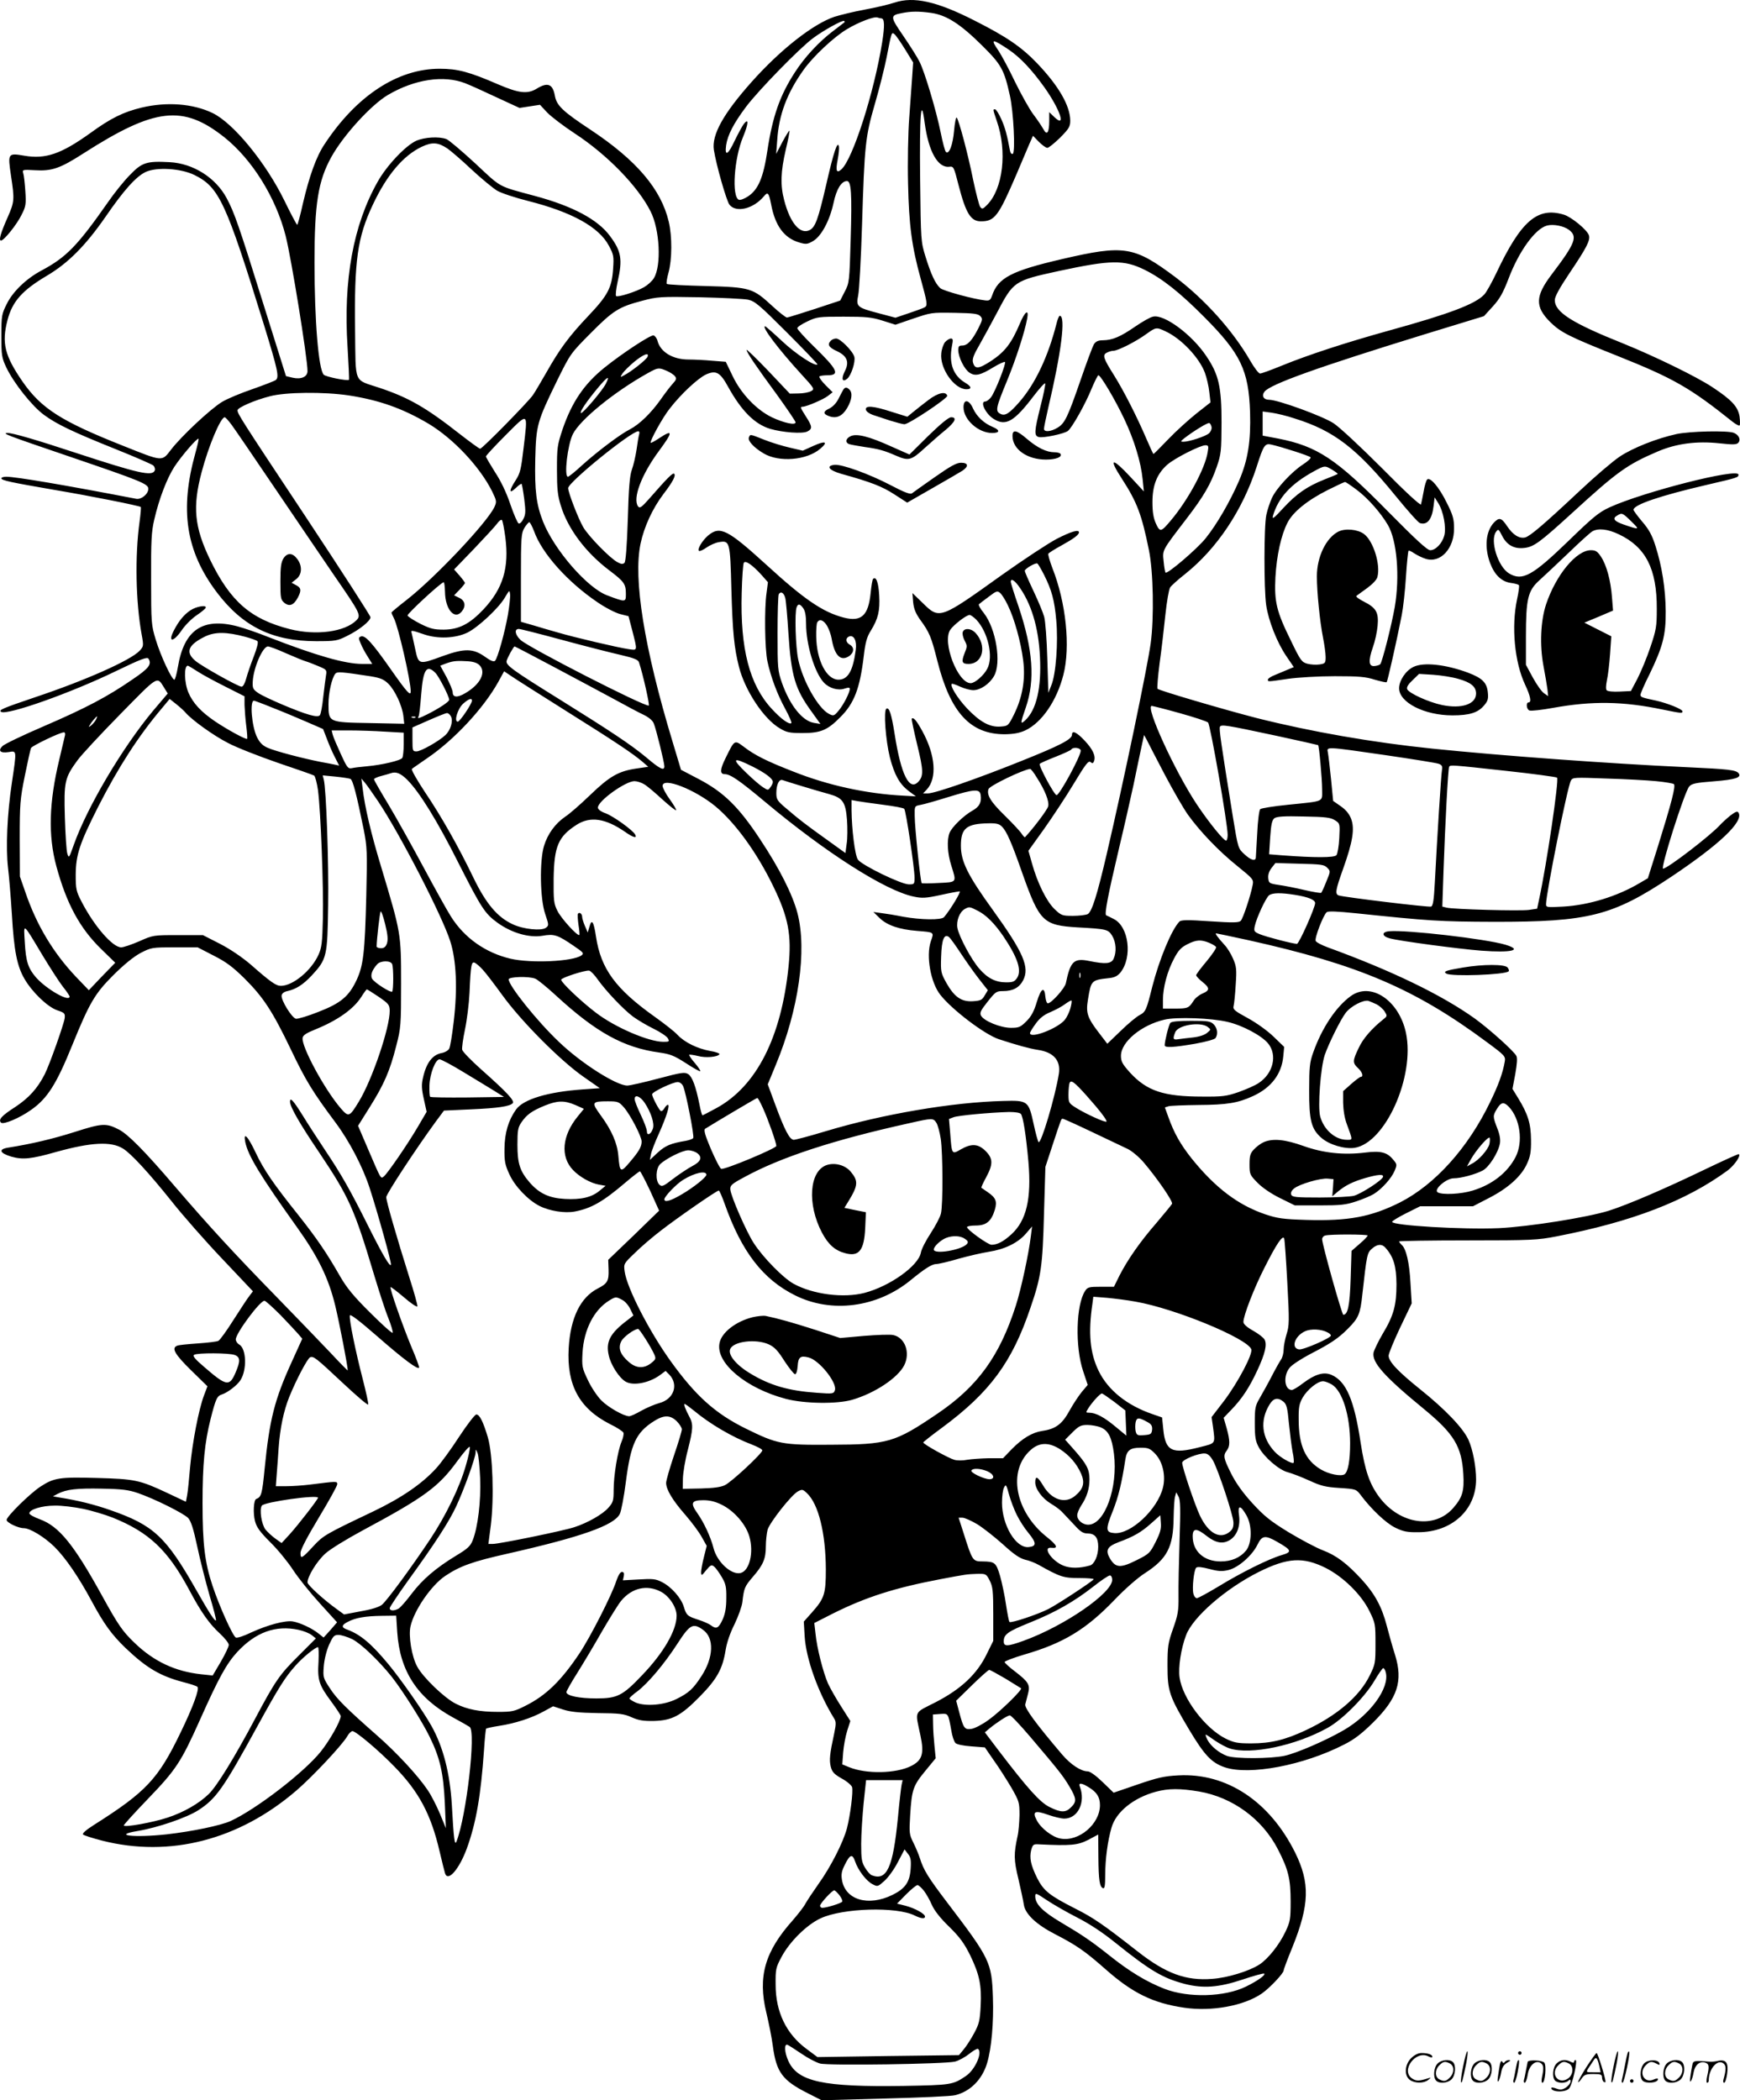 <svg version="1.0" xmlns="http://www.w3.org/2000/svg"
  viewBox="0 0 994.649 1200.454"
 preserveAspectRatio="xMidYMid meet">
<g transform="translate(-0.219,1200.5) scale(0.1,-0.1)"
fill="#000000" stroke="none">
<path d="M5115 11990 c-33 -11 -109 -29 -170 -40 -60 -11 -138 -30 -173 -41
-122 -41 -309 -188 -473 -372 -163 -183 -229 -303 -216 -389 13 -85 72 -291
89 -313 38 -48 137 -24 197 48 22 27 28 21 41 -45 23 -124 75 -194 161 -219
37 -11 46 -11 77 7 48 26 97 117 119 219 17 80 45 125 77 125 24 0 29 -70 21
-332 -7 -243 -8 -251 -34 -300 l-26 -51 -145 -48 c-80 -26 -151 -48 -159 -49
-7 0 -44 29 -82 64 -114 105 -126 109 -381 116 -119 3 -220 8 -224 12 -4 4 1
34 10 66 20 73 21 206 1 290 -44 186 -184 351 -448 526 -159 105 -193 138
-203 194 -12 67 -41 79 -104 40 -53 -32 -102 -26 -221 25 -166 72 -231 89
-334 89 -240 0 -476 -155 -658 -432 -47 -70 -87 -183 -123 -337 -15 -68 -30
-123 -33 -123 -3 0 -36 62 -73 138 -106 217 -292 444 -411 501 -112 54 -262
65 -405 31 -104 -25 -176 -60 -294 -146 -166 -119 -255 -150 -377 -129 -94 16
-95 14 -76 -114 21 -138 20 -149 -19 -238 -41 -92 -52 -133 -38 -133 17 0 91
92 118 148 24 47 26 60 21 135 -3 45 -8 91 -12 102 -6 20 -3 21 65 17 99 -6
145 10 279 96 409 262 569 280 806 92 159 -127 294 -344 350 -563 33 -130 125
-700 125 -773 0 -33 -36 -49 -85 -38 l-38 9 -127 405 c-142 455 -168 530 -212
612 -63 118 -192 199 -326 206 -131 7 -158 -1 -227 -73 -34 -34 -90 -104 -125
-155 -175 -250 -238 -315 -380 -391 -87 -46 -164 -120 -199 -191 -29 -58 -31
-67 -31 -182 0 -112 2 -125 28 -181 43 -90 147 -221 215 -271 73 -54 165 -98
417 -199 107 -43 201 -84 209 -91 7 -7 11 -20 8 -28 -14 -35 -90 -18 -447 99
-236 78 -365 115 -394 115 -37 -1 -4 -13 354 -135 408 -139 450 -156 450 -184
0 -30 -40 -63 -70 -57 -405 78 -687 126 -742 126 -16 0 -28 -4 -28 -9 0 -12
53 -23 302 -66 214 -36 487 -91 495 -98 2 -3 -1 -40 -7 -84 -27 -195 -22 -460
12 -645 12 -65 11 -68 -12 -93 -51 -54 -306 -168 -596 -265 -189 -64 -212 -74
-195 -84 34 -21 398 108 654 232 147 71 180 83 188 72 20 -32 3 -55 -92 -119
-142 -98 -265 -163 -506 -267 -119 -51 -225 -102 -236 -113 -28 -27 -14 -42
34 -35 48 8 47 14 19 -176 -27 -176 -35 -372 -22 -485 6 -49 16 -169 22 -265
12 -208 29 -296 72 -370 44 -76 132 -161 188 -180 41 -14 45 -17 42 -45 -5
-35 -85 -262 -114 -320 -42 -82 -90 -135 -168 -187 -78 -50 -99 -73 -82 -90
13 -13 106 26 172 73 93 65 145 147 236 372 98 241 129 293 233 397 62 62 118
107 157 128 61 31 64 32 194 32 l132 0 91 -47 c73 -37 110 -65 178 -132 107
-107 159 -186 265 -407 84 -176 124 -241 253 -414 80 -107 157 -255 196 -375
46 -141 126 -428 122 -439 -5 -16 -47 55 -132 225 -101 202 -151 290 -244 429
-42 63 -101 154 -131 203 -52 83 -70 102 -70 75 0 -29 54 -124 165 -288 173
-258 202 -323 315 -700 29 -96 65 -208 82 -249 16 -40 27 -78 25 -84 -2 -6
-59 45 -128 114 -96 95 -135 143 -173 209 -77 135 -133 216 -233 343 -148 185
-203 265 -250 365 -44 93 -71 121 -59 60 16 -79 85 -192 296 -488 121 -169
181 -292 219 -450 24 -100 71 -343 71 -368 0 -3 -46 44 -102 104 -57 60 -193
201 -303 314 -245 251 -385 403 -580 630 -175 205 -272 303 -324 329 -72 37
-95 36 -251 -14 -126 -40 -249 -69 -382 -90 -56 -9 -48 -31 18 -51 66 -19 115
-14 259 27 199 55 312 61 380 19 47 -29 148 -139 277 -300 63 -80 194 -229
291 -331 l175 -185 -19 -25 c-11 -13 -51 -75 -91 -137 -39 -62 -78 -116 -87
-121 -9 -5 -62 -11 -119 -15 -57 -4 -109 -9 -117 -13 -34 -13 -14 -49 79 -140
l94 -92 -20 -53 c-30 -80 -66 -267 -79 -408 -6 -69 -13 -142 -17 -162 l-7 -37
-108 51 c-158 74 -185 79 -402 85 -212 6 -244 1 -321 -49 -61 -40 -194 -171
-194 -191 0 -15 66 -47 98 -47 36 0 119 -51 176 -107 64 -64 137 -171 211
-308 71 -132 114 -192 196 -271 120 -114 198 -160 333 -195 38 -10 72 -21 77
-26 12 -12 -25 -114 -96 -260 -128 -266 -197 -340 -494 -528 -46 -29 -70 -50
-64 -56 5 -5 54 -21 109 -35 386 -98 781 3 1110 286 91 78 261 259 291 310 9
17 23 30 30 30 19 0 151 -111 239 -202 141 -144 210 -274 259 -485 14 -59 28
-116 31 -125 16 -53 81 22 125 142 53 146 80 302 98 562 4 65 10 120 12 122 3
3 36 10 74 16 92 14 187 45 254 82 l55 30 55 -18 c43 -14 90 -19 199 -21 126
-1 151 -4 195 -24 41 -18 68 -22 127 -21 104 3 154 29 263 140 98 100 130 158
147 265 7 43 26 99 51 148 21 44 42 101 45 127 9 80 13 89 60 144 59 68 74
103 74 175 0 32 5 74 10 94 12 41 134 197 173 219 24 13 28 13 52 -10 66 -62
107 -228 108 -435 0 -140 -8 -166 -78 -245 l-48 -54 5 -85 c8 -129 78 -323
168 -468 12 -19 12 -32 1 -85 -26 -120 -29 -153 -20 -191 8 -31 19 -43 63 -68
30 -16 56 -39 59 -49 7 -26 -10 -159 -29 -234 -21 -81 -94 -224 -164 -321 -31
-44 -64 -94 -73 -110 -8 -17 -41 -59 -72 -95 -161 -180 -202 -323 -152 -530
14 -58 31 -143 37 -190 20 -150 55 -197 200 -270 l79 -40 363 10 c200 5 380
13 400 19 87 21 155 90 183 184 25 85 38 230 33 376 -7 200 -16 219 -261 541
-110 145 -135 185 -157 255 -7 22 -24 62 -37 88 -23 46 -24 56 -18 155 9 148
17 170 86 254 l60 73 -7 70 c-4 39 -8 95 -8 125 l-1 55 42 3 c46 3 45 6 63
-93 5 -33 16 -65 24 -73 7 -8 46 -16 90 -19 l78 -6 51 -74 c29 -40 73 -110
100 -155 45 -79 47 -85 47 -158 -1 -41 -5 -95 -11 -120 -22 -101 -22 -136 5
-246 14 -60 28 -126 31 -147 8 -53 72 -113 177 -167 126 -65 173 -98 292 -203
153 -135 270 -192 448 -218 157 -23 341 11 443 81 45 31 125 116 125 132 0 6
22 65 50 133 98 243 101 367 16 540 -146 294 -392 457 -668 442 -81 -4 -119
-13 -233 -52 l-137 -47 -63 61 c-37 36 -72 61 -85 61 -38 0 -97 38 -147 97
-148 174 -215 265 -210 286 3 12 10 40 16 62 13 50 2 67 -76 127 -32 24 -58
48 -58 53 0 5 50 24 110 42 225 65 354 143 516 311 62 65 135 129 176 155 127
82 162 149 164 316 1 53 4 107 8 121 l7 25 13 -24 c11 -19 12 -71 6 -250 -4
-124 -7 -268 -6 -320 1 -82 -3 -106 -31 -185 -29 -82 -32 -103 -32 -211 0
-146 9 -174 124 -367 88 -147 128 -189 204 -215 141 -47 449 11 681 130 60 30
102 63 167 127 140 139 171 236 125 385 -14 44 -35 118 -47 165 -28 109 -68
184 -144 267 -85 92 -144 137 -223 167 -37 14 -125 61 -195 103 -106 65 -140
93 -207 166 -54 59 -94 115 -121 169 -44 88 -47 103 -25 132 19 25 19 56 -1
128 l-17 59 45 47 c60 62 102 126 148 225 44 95 56 146 41 175 -6 11 -35 34
-66 51 -37 21 -55 38 -55 50 0 36 62 196 121 311 68 135 104 188 112 166 3 -8
11 -122 18 -254 12 -219 11 -245 -4 -292 -9 -29 -17 -69 -17 -89 0 -20 -7 -46
-15 -57 -8 -12 -32 -54 -53 -95 -21 -41 -52 -96 -68 -124 -27 -46 -29 -58 -29
-145 0 -79 4 -102 22 -136 31 -58 116 -131 166 -144 23 -6 78 -27 122 -47 67
-31 94 -38 174 -43 93 -6 96 -7 121 -40 61 -82 146 -162 198 -187 45 -22 68
-27 131 -26 192 0 331 127 331 302 0 74 -19 172 -44 227 -31 67 -133 174 -277
289 -127 102 -179 158 -179 191 0 12 30 85 66 161 l66 138 -7 115 c-6 118 -25
199 -51 220 -7 7 -14 15 -14 19 0 3 177 6 393 6 364 0 400 2 507 23 433 84
739 202 977 376 40 30 80 88 64 94 -4 1 -90 -38 -192 -87 -228 -110 -437 -200
-549 -236 -125 -39 -459 -92 -630 -100 -206 -9 -610 15 -610 36 0 5 36 27 80
49 l80 40 151 0 151 0 91 47 c111 57 186 125 218 196 19 42 24 68 23 137 -1
93 -17 146 -74 239 l-32 52 16 85 c10 57 13 92 6 104 -16 29 -152 151 -237
213 -190 136 -476 274 -841 407 -35 13 -66 29 -69 37 -7 17 44 148 63 164 9 7
59 5 166 -6 421 -44 479 -48 788 -49 544 -1 680 34 1015 257 278 186 416 317
385 367 -6 10 -17 6 -47 -17 -21 -17 -47 -41 -58 -53 -54 -60 -301 -250 -326
-250 -17 0 122 437 149 469 14 17 37 22 140 30 126 10 162 22 142 47 -16 18
-57 23 -300 34 -450 21 -1063 66 -1450 106 -342 35 -695 97 -1005 175 -186 48
-557 157 -566 167 -3 4 2 70 12 147 11 77 25 202 33 277 8 75 20 145 27 155 6
10 45 45 87 78 181 145 327 363 408 613 39 123 47 134 83 126 62 -14 220 -65
225 -73 3 -5 -16 -23 -44 -41 -63 -41 -151 -135 -177 -191 -11 -24 -26 -68
-32 -97 -14 -65 -14 -422 -1 -515 13 -90 62 -214 115 -292 l43 -63 -36 -15
c-21 -9 -54 -23 -74 -31 -21 -8 -38 -20 -38 -25 0 -13 -7 -14 115 4 55 8 175
15 267 15 137 0 177 -3 229 -20 35 -10 65 -17 68 -14 5 5 57 235 86 383 8 40
19 138 24 218 5 79 12 147 15 150 2 3 17 -4 33 -15 15 -10 45 -25 65 -31 84
-27 164 59 162 176 0 52 -7 76 -42 145 -43 88 -95 149 -112 132 -5 -5 -15 -37
-20 -69 -6 -33 -13 -66 -15 -73 -3 -8 -94 76 -222 206 -122 122 -244 236 -278
258 -63 41 -318 134 -368 134 -32 0 -45 23 -26 47 36 43 304 139 914 327 l340
104 51 56 c40 44 58 77 89 157 60 159 154 288 221 305 36 9 94 -2 124 -24 52
-39 39 -75 -99 -257 -93 -123 -95 -183 -8 -270 61 -60 106 -83 387 -195 318
-127 414 -182 654 -374 20 -16 39 -26 42 -23 4 3 3 27 0 52 -9 56 -46 95 -155
167 -92 61 -329 176 -506 248 -298 119 -395 181 -395 250 0 20 27 69 86 157
95 141 118 185 109 213 -10 31 -100 105 -143 118 -151 46 -245 -35 -386 -333
-26 -55 -57 -110 -69 -123 -51 -55 -199 -111 -547 -207 -245 -68 -462 -139
-611 -200 -61 -25 -116 -45 -124 -45 -8 0 -33 33 -56 73 -100 173 -259 350
-428 478 -237 177 -291 186 -649 103 -288 -67 -365 -107 -399 -209 -9 -25 -15
-30 -39 -27 -66 7 -239 54 -257 70 -28 25 -53 79 -84 179 -27 87 -27 90 -31
439 -4 381 5 487 26 326 22 -163 75 -258 141 -250 24 3 26 -1 52 -103 42 -163
70 -209 128 -209 79 0 100 28 202 265 28 66 61 143 73 172 l23 52 33 -34 c19
-19 41 -35 49 -35 8 0 40 26 73 58 51 52 58 63 58 98 -1 85 -66 198 -189 327
-90 94 -175 152 -359 245 -214 109 -347 139 -457 102z m212 -59 c87 -13 166
-64 289 -186 110 -109 126 -137 159 -286 21 -93 32 -323 17 -333 -7 -4 -13 3
-16 16 -18 96 -28 132 -50 182 -14 31 -30 56 -35 56 -14 0 -14 3 9 -66 61
-174 36 -389 -56 -481 -24 -24 -28 -25 -39 -10 -6 9 -24 78 -40 154 -30 150
-82 343 -94 356 -4 4 -11 -29 -15 -75 -7 -82 -29 -139 -47 -121 -5 5 -18 53
-29 108 -25 125 -93 353 -122 408 -11 23 -52 88 -91 145 -77 112 -78 119 -10
132 54 11 99 11 170 1z m-287 -31 c19 0 20 -43 5 -137 -46 -287 -168 -668
-233 -726 -28 -25 -34 -9 -21 57 6 32 9 65 7 74 -8 35 -30 -30 -73 -219 -46
-198 -62 -242 -94 -259 -54 -28 -112 39 -146 170 -23 87 -20 164 9 290 14 57
23 106 21 108 -2 2 -20 -27 -40 -64 l-36 -69 6 78 c9 145 56 270 151 403 54
76 173 188 249 233 65 39 153 73 173 66 8 -3 17 -5 22 -5z m-211 -23 c-2 -2
-31 -24 -64 -49 -82 -62 -164 -151 -218 -235 -86 -132 -128 -251 -158 -448
-23 -155 -52 -223 -110 -262 -21 -14 -45 -23 -53 -20 -42 17 -28 236 24 360
32 77 33 111 3 72 -8 -11 -31 -53 -50 -92 -39 -84 -59 -95 -50 -28 9 59 43
125 115 221 72 95 305 334 382 391 62 46 171 106 178 98 3 -3 3 -6 1 -8z m347
-154 l46 -75 -5 -76 c-3 -43 -11 -149 -17 -237 -7 -88 -10 -259 -7 -380 5
-235 21 -359 73 -546 37 -134 39 -150 23 -160 -8 -5 -49 -20 -91 -34 l-77 -26
-98 26 c-122 32 -128 38 -115 102 6 28 16 209 22 404 14 458 19 502 73 689 25
85 55 205 67 265 29 149 29 148 45 135 8 -6 35 -45 61 -87z m593 -2 c66 -45
131 -114 204 -216 89 -126 126 -236 56 -169 l-29 28 0 -50 c0 -67 -13 -86 -33
-48 -9 16 -34 54 -57 84 -23 30 -70 115 -106 188 -35 74 -78 153 -94 177 -48
70 -38 71 59 6z m-3107 -192 c26 -10 106 -46 178 -80 l132 -61 58 9 59 9 41
-44 c23 -24 94 -78 158 -120 185 -121 361 -302 433 -445 53 -103 63 -311 19
-382 -10 -17 -36 -40 -57 -52 -48 -27 -151 -59 -159 -50 -4 4 0 41 9 82 29
128 21 174 -44 261 -69 94 -213 171 -429 229 -215 58 -189 44 -341 186 -77 71
-151 134 -165 139 -42 16 -126 11 -173 -10 -61 -28 -168 -141 -220 -234 -139
-246 -197 -560 -172 -945 6 -101 10 -186 8 -187 -8 -8 -132 17 -144 29 -30 30
-53 309 -53 642 0 337 21 466 96 602 69 125 229 300 325 356 152 89 318 114
441 66z m-102 -373 c19 -13 82 -67 138 -120 57 -53 123 -107 146 -121 24 -14
103 -40 178 -59 249 -63 405 -149 461 -256 27 -50 29 -61 24 -131 -7 -108 -30
-152 -141 -269 -111 -117 -164 -189 -241 -325 -31 -54 -65 -112 -77 -129 -27
-39 -289 -306 -301 -306 -5 0 -57 38 -115 83 -196 154 -295 210 -463 266 -147
49 -133 16 -137 328 -5 399 13 531 102 719 80 170 174 280 279 330 60 28 93
26 147 -10z m-1447 -151 c142 -70 180 -152 399 -860 78 -254 87 -295 67 -312
-8 -6 -68 -29 -133 -52 -65 -22 -144 -55 -174 -73 -65 -39 -232 -195 -292
-273 -53 -69 -44 -70 -272 21 -356 141 -470 214 -577 368 -102 148 -120 220
-86 351 28 108 85 171 227 255 121 72 219 171 333 335 105 153 175 231 230
257 62 29 200 21 278 -17z m5432 -542 c101 -50 203 -131 341 -270 208 -209
254 -304 262 -543 5 -168 -12 -274 -63 -393 -51 -118 -126 -248 -191 -329 -50
-62 -219 -206 -229 -196 -3 3 -8 31 -11 64 -7 67 -11 59 133 247 95 124 136
194 170 292 26 75 27 90 28 255 0 204 -16 274 -86 378 -82 124 -243 243 -306
227 -16 -3 -61 -29 -102 -57 -84 -58 -129 -77 -183 -78 -28 0 -41 -6 -52 -22
-8 -13 -42 -104 -76 -203 -75 -217 -91 -250 -133 -275 -38 -23 -77 -26 -77 -6
0 8 11 61 24 118 75 318 102 528 66 528 -4 0 -13 -21 -19 -47 -47 -185 -120
-340 -210 -444 -59 -68 -84 -84 -111 -69 -29 15 -25 34 39 189 50 121 101 278
115 355 11 58 -13 42 -43 -31 -47 -110 -84 -158 -160 -209 -75 -49 -96 -51
-107 -10 -5 19 5 45 39 103 24 43 68 123 97 178 96 183 98 185 355 241 298 64
372 65 490 7z m-2266 -171 c39 -9 64 -30 222 -188 98 -98 176 -180 174 -182
-13 -13 -122 58 -202 133 -50 47 -94 85 -97 85 -23 0 77 -132 205 -272 78 -85
79 -87 57 -99 -13 -7 -45 -13 -72 -13 l-49 -1 -123 130 c-68 71 -124 125 -124
120 0 -14 55 -95 177 -261 56 -78 103 -147 103 -153 0 -18 -66 -4 -136 29 -88
43 -176 135 -224 236 l-39 81 -77 6 c-42 4 -104 7 -136 7 -89 0 -160 42 -177
106 -4 16 -15 30 -23 32 -18 3 -178 -102 -280 -184 -117 -94 -187 -198 -240
-353 -30 -90 -32 -105 -32 -231 0 -109 4 -148 22 -205 40 -132 142 -268 277
-370 85 -64 95 -78 95 -135 0 -48 -1 -48 -107 -8 -113 42 -301 258 -366 420
-39 99 -49 177 -45 360 5 193 10 212 125 448 76 154 77 155 192 271 128 129
161 150 295 185 87 23 102 24 326 20 129 -3 255 -9 279 -14z m1326 -93 c15
-15 15 -21 -10 -70 -35 -69 -62 -99 -92 -99 -19 0 -23 -5 -23 -27 1 -41 35
-109 64 -128 33 -22 63 -15 139 32 32 19 61 32 64 29 8 -8 -57 -173 -80 -202
-10 -13 -25 -24 -33 -24 -32 0 3 -72 49 -100 69 -43 117 -15 230 134 34 44 62
75 64 69 2 -6 -10 -65 -27 -131 -36 -144 -37 -168 -10 -175 26 -7 148 19 167
35 24 19 101 156 135 241 18 42 35 77 39 77 13 0 96 -140 148 -250 57 -121 95
-245 105 -345 l7 -69 -76 82 c-107 115 -128 111 -50 -9 87 -134 114 -206 155
-409 25 -121 30 -386 10 -532 -19 -139 -155 -791 -251 -1203 -55 -236 -85
-332 -109 -345 -10 -5 -48 -10 -84 -10 -62 0 -67 2 -105 38 -46 44 -98 149
-129 260 l-21 74 89 124 c48 68 125 184 170 259 67 111 84 134 96 124 11 -9
15 -8 20 5 11 29 -6 67 -53 117 -46 49 -73 62 -73 34 0 -26 -70 -62 -290 -150
-251 -101 -493 -185 -533 -185 l-28 0 21 22 c60 65 50 197 -26 335 -33 60 -50
80 -60 70 -2 -2 12 -69 31 -148 36 -146 37 -179 8 -211 -52 -58 -100 36 -137
273 -18 114 -31 153 -47 143 -17 -10 -4 -182 20 -278 26 -100 55 -152 107
-192 l42 -31 -72 4 c-211 11 -432 59 -632 139 -149 58 -218 93 -278 139 -56
42 -54 43 -106 -63 -32 -64 -34 -92 -5 -92 32 0 83 -35 229 -157 346 -290 690
-510 852 -543 47 -10 69 -9 152 9 54 12 103 21 110 21 10 0 -51 -102 -89 -147
-14 -18 -133 -16 -234 2 -44 9 -100 18 -125 21 l-45 6 37 -36 c42 -40 111 -64
213 -72 100 -8 97 -6 78 -60 -28 -83 -1 -236 55 -306 68 -86 253 -226 334
-253 101 -33 176 -54 223 -61 90 -13 132 -61 120 -137 -21 -132 -102 -404
-116 -390 -4 4 -17 51 -28 103 -29 133 -33 136 -174 132 -289 -7 -689 -75
-1015 -173 -89 -27 -172 -49 -182 -49 -24 0 -52 54 -108 206 l-41 111 45 109
c132 317 180 657 125 869 -28 107 -103 256 -214 423 -121 184 -207 268 -347
342 l-105 55 -48 160 c-162 535 -226 932 -183 1133 20 95 68 200 130 282 55
72 73 107 62 117 -7 8 -38 -23 -143 -143 -43 -49 -54 -56 -63 -44 -33 45 19
183 121 320 79 107 79 123 -1 70 -24 -16 -46 -28 -48 -26 -7 8 68 145 109 196
64 83 162 174 208 195 57 25 80 12 126 -72 76 -137 151 -212 239 -239 71 -21
187 -30 214 -15 29 15 28 28 -8 84 -33 52 -35 57 -20 57 21 0 120 42 145 62
l27 21 -41 41 c-23 23 -38 45 -35 49 4 4 24 7 45 7 75 0 61 31 -78 166 -51 50
-93 96 -93 103 0 7 26 24 58 39 54 26 65 27 207 27 128 0 160 -3 223 -23 l73
-23 87 30 c122 41 113 40 254 38 102 -2 130 -5 143 -18z m1060 -88 c89 -41
192 -149 225 -237 10 -28 22 -78 25 -110 l7 -59 -80 -63 c-44 -35 -117 -101
-161 -147 -45 -47 -83 -85 -85 -85 -2 0 -20 39 -41 88 -54 126 -129 273 -184
361 -62 98 -68 117 -42 130 11 6 28 11 38 11 25 0 128 52 187 95 56 40 58 41
111 16z m-2961 -145 c-6 -16 -94 -86 -134 -106 -24 -13 -24 -13 -9 11 9 13 39
43 68 67 52 42 85 55 75 28z m108 -80 c19 -8 41 -22 48 -31 11 -13 9 -20 -12
-43 -14 -15 -46 -57 -71 -93 -55 -77 -119 -139 -174 -168 -54 -27 -183 -124
-272 -204 -40 -37 -77 -67 -82 -67 -24 0 -2 184 28 244 43 84 238 242 428 348
58 32 62 33 107 14z m-347 -75 c-20 -40 -135 -174 -142 -167 -8 7 33 67 97
144 55 66 72 75 45 23z m-1470 -66 c175 -27 308 -74 457 -162 143 -86 294
-247 364 -388 26 -54 26 -58 12 -89 -44 -91 -339 -403 -500 -529 -49 -38 -88
-71 -88 -73 0 -3 6 -18 14 -33 25 -48 96 -357 96 -418 0 -29 -21 -6 -113 125
-108 154 -148 198 -172 189 -14 -6 -14 -10 -1 -40 7 -18 25 -52 40 -75 l26
-42 -57 0 c-98 0 -265 48 -535 153 -64 26 -145 53 -179 62 -199 52 -305 -21
-340 -233 -7 -40 -16 -72 -20 -72 -15 0 -78 135 -106 227 -26 86 -27 95 -27
348 -1 220 2 272 18 340 27 118 73 237 115 302 40 61 131 167 138 160 2 -3 -6
-38 -17 -78 -92 -327 -56 -564 121 -799 148 -196 318 -280 569 -280 110 0 120
2 176 30 71 35 134 86 134 107 0 8 -166 265 -369 572 -375 565 -391 591 -391
611 0 15 98 58 185 80 89 24 309 26 450 5z m5408 -132 c225 -70 355 -170 578
-444 66 -81 128 -151 138 -154 42 -13 69 21 78 97 l6 50 21 -33 c29 -46 47
-141 34 -186 -12 -44 -49 -83 -80 -83 -17 0 -83 61 -243 223 -295 300 -403
371 -625 415 l-90 17 0 69 0 69 51 -7 c28 -4 88 -18 132 -33z m-4408 -170
c-14 -120 -19 -143 -45 -183 -39 -60 -39 -82 0 -45 16 16 32 27 34 24 2 -2 9
-41 15 -87 9 -71 8 -88 -5 -113 -8 -17 -20 -29 -27 -26 -6 2 -27 50 -47 108
-22 66 -54 134 -88 185 -28 45 -52 85 -52 90 0 5 51 60 113 122 132 132 127
136 102 -75z m-1669 134 c17 -23 127 -184 244 -357 117 -173 271 -399 341
-502 151 -219 157 -230 128 -259 -66 -66 -231 -88 -380 -50 -224 57 -340 158
-456 397 -90 187 -101 302 -48 501 40 151 109 314 132 313 5 -1 22 -20 39 -43z
m5602 -13 c2 -11 -5 -27 -15 -36 -19 -17 -113 -48 -146 -48 -18 0 -17 2 5 20
53 41 133 90 143 87 5 -2 11 -12 13 -23z m-3272 -41 c-3 -10 -10 -50 -15 -88
-6 -39 -18 -91 -27 -115 -12 -34 -18 -101 -23 -283 -5 -156 -12 -242 -19 -249
-9 -9 -19 -8 -39 3 -42 21 -166 148 -197 201 -28 48 -86 198 -86 223 0 33 360
325 401 325 6 0 8 -8 5 -17z m3250 -101 c-14 -93 -112 -275 -211 -392 -56 -67
-62 -68 -85 -18 -14 31 -20 65 -20 123 0 96 26 162 85 214 42 37 188 111 218
111 17 0 19 -5 13 -38z m713 -103 c18 -11 32 -22 30 -23 -2 -2 -35 -16 -74
-31 -101 -40 -161 -82 -237 -164 -54 -59 -65 -67 -59 -44 30 102 101 181 232
253 64 35 65 35 108 9z m139 -114 c63 -47 137 -131 178 -201 52 -89 69 -294
39 -470 -18 -103 -72 -315 -83 -326 -4 -4 -19 -9 -32 -10 -34 -4 -37 29 -10
107 12 33 24 88 27 122 7 77 -7 103 -78 139 -28 14 -48 29 -43 33 5 4 33 24
62 45 30 22 55 48 58 63 19 72 -24 207 -77 246 -37 27 -108 33 -147 13 -70
-36 -122 -145 -122 -255 0 -91 17 -258 35 -350 8 -40 15 -90 15 -111 0 -35 -2
-38 -35 -43 -19 -3 -50 -1 -69 4 -33 9 -40 19 -95 133 -82 166 -95 222 -88
361 7 125 33 243 69 312 31 62 116 130 232 188 50 25 93 45 97 45 4 0 34 -20
67 -45z m-4867 -272 c22 -174 -13 -291 -124 -410 -80 -85 -141 -116 -228 -117
-56 0 -77 5 -135 34 -37 19 -70 40 -72 47 -3 9 184 183 206 190 4 2 7 -23 8
-55 1 -100 55 -163 96 -112 25 31 19 62 -15 78 l-29 14 31 32 c17 18 31 35 31
39 0 3 -14 22 -31 42 l-31 35 112 116 c61 64 121 129 133 145 11 16 24 26 28
22 5 -5 13 -49 20 -100z m164 36 c45 -127 191 -290 362 -406 45 -31 103 -61
130 -68 l48 -12 22 -84 c30 -118 31 -112 -24 -104 -56 8 -309 67 -403 95 -36
10 -98 28 -137 40 l-73 21 0 252 c0 234 2 254 20 285 11 17 23 32 28 32 4 0
16 -23 27 -51z m-149 -476 c-18 -103 -59 -250 -74 -265 -7 -7 -24 -1 -56 22
-68 49 -117 50 -240 6 -142 -52 -141 -52 -161 42 -9 42 -18 83 -20 90 -6 16 2
15 71 -9 79 -27 179 -23 248 10 61 30 179 140 214 200 26 44 27 45 30 19 2
-15 -4 -67 -12 -115z m314 -147 c129 -35 279 -73 332 -85 77 -18 98 -27 103
-42 24 -73 62 -245 56 -247 -23 -8 -688 332 -733 375 -32 30 -37 63 -10 63 9
0 123 -29 252 -64z m-1815 19 c33 -9 64 -20 69 -25 6 -6 -3 -40 -21 -87 -17
-43 -36 -99 -43 -125 -8 -29 -18 -48 -27 -48 -19 0 -226 116 -263 147 -60 50
-43 92 55 140 57 27 121 27 230 -2z m232 -94 c48 -21 99 -42 113 -46 14 -4 47
-17 73 -28 46 -19 48 -22 43 -51 -3 -17 -10 -73 -16 -125 -5 -52 -14 -99 -20
-105 -7 -7 -26 -6 -58 3 -64 17 -254 98 -294 125 -29 20 -33 27 -31 65 4 79
57 201 87 201 8 0 55 -17 103 -39z m1529 -77 c121 -64 275 -147 344 -184 69
-38 146 -79 172 -91 29 -14 51 -33 57 -48 14 -33 61 -225 61 -246 0 -28 -25
-16 -105 52 -87 72 -198 146 -495 331 -264 164 -306 194 -302 218 3 17 40 84
46 84 2 0 102 -52 222 -116z m-425 11 c43 -40 9 -111 -79 -162 -45 -27 -72
-25 -72 5 0 11 -16 49 -35 86 l-36 66 23 9 c45 17 64 20 120 17 40 -1 64 -8
79 -21z m-1608 -39 c29 -19 102 -58 160 -87 l107 -54 0 -50 c1 -27 5 -81 10
-120 5 -38 7 -71 5 -73 -6 -6 -109 50 -181 98 -83 56 -129 106 -155 167 -24
57 -26 153 -3 153 2 0 28 -15 57 -34z m1358 -7 c20 -20 79 -135 79 -154 0 -11
-59 -50 -127 -84 -47 -23 -57 -26 -48 -11 4 6 10 62 15 126 11 143 31 173 81
123z m-368 -20 c54 -9 73 -17 99 -42 39 -39 79 -126 86 -184 l5 -45 -196 4
c-237 4 -237 4 -237 108 0 66 19 149 39 174 11 13 34 11 204 -15z m1117 -199
c281 -176 381 -243 437 -291 l31 -27 -69 -10 c-101 -15 -152 -44 -264 -152
-55 -53 -119 -109 -143 -124 -55 -38 -99 -97 -120 -166 -26 -85 -23 -304 7
-390 21 -62 21 -65 4 -78 -25 -19 -129 -9 -190 20 -87 40 -152 117 -223 263
-87 181 -185 354 -281 496 -44 67 -77 124 -72 129 4 4 44 31 87 61 155 105
324 287 407 437 l33 60 40 -27 c23 -16 165 -106 316 -201z m-2300 135 l21 -34
-84 -99 c-175 -210 -376 -549 -453 -766 -27 -76 -28 -78 -37 -50 -5 16 -11
109 -14 207 -6 204 -1 226 72 326 24 33 135 152 246 265 218 222 208 217 249
151z m121 -141 c33 -41 162 -134 245 -176 49 -26 177 -76 284 -113 107 -36
201 -69 208 -73 6 -5 16 -42 22 -84 16 -126 32 -554 28 -729 -3 -141 -7 -171
-25 -211 -41 -91 -147 -178 -215 -178 -28 0 -58 21 -173 122 -48 41 -115 87
-175 118 l-98 50 -142 0 c-140 0 -143 0 -221 -35 -44 -19 -91 -35 -104 -35
-49 0 -154 121 -226 260 -31 60 -34 72 -34 155 1 115 22 178 129 390 115 225
230 404 364 562 l44 53 38 -30 c20 -16 43 -37 51 -46z m1639 66 c0 -18 -69
-120 -81 -120 -23 0 -1 74 31 103 32 28 50 34 50 17z m-1138 -41 c57 -22 144
-59 195 -81 l92 -40 21 -54 c11 -30 31 -77 45 -104 l26 -51 -23 5 c-13 3 -50
10 -83 16 -102 20 -258 61 -301 80 -31 13 -46 29 -63 62 -30 63 -42 208 -17
208 3 0 52 -18 108 -41z m5183 -30 c83 -23 156 -47 163 -54 13 -12 112 -580
112 -642 0 -18 -4 -33 -9 -33 -14 0 -97 102 -166 205 -126 189 -298 565 -259
565 5 0 77 -18 159 -41z m-4165 -19 c14 -27 -2 -79 -33 -108 -37 -34 -139 -92
-164 -92 -22 0 -23 4 -23 68 l0 69 93 41 c50 22 97 41 104 41 7 1 17 -8 23
-19z m-2029 -18 c-5 -10 -18 -25 -27 -33 -16 -12 -17 -12 -9 1 10 18 37 50 42
50 2 0 -1 -8 -6 -18z m1826 12 c-3 -3 -12 -4 -19 -1 -8 3 -5 6 6 6 11 1 17 -2
13 -5z m4923 -105 c129 -28 236 -52 237 -53 6 -5 23 -195 23 -253 0 -74 18
-66 -195 -88 -82 -8 -154 -20 -159 -25 -6 -6 -14 -68 -17 -138 -4 -70 -8 -133
-8 -139 -2 -23 -30 -14 -66 20 -35 32 -36 34 -65 212 -70 433 -80 506 -74 516
8 14 34 10 324 -52z m-5097 24 l107 -6 0 -66 c0 -36 -4 -71 -8 -78 -9 -15
-114 -40 -202 -48 -36 -3 -75 -8 -88 -11 -20 -4 -27 5 -62 82 -22 48 -43 97
-46 110 l-6 24 99 0 c55 0 148 -3 206 -7z m-1829 -20 c-2 -10 -17 -73 -33
-140 -59 -245 -64 -434 -17 -608 58 -215 135 -357 258 -476 l79 -77 -76 -78
-75 -79 -72 75 c-131 138 -226 296 -290 483 l-32 92 -1 215 c0 197 2 227 29
360 16 80 32 152 36 160 8 13 163 88 187 89 6 1 9 -7 7 -16z m6286 -225 c48
-91 108 -195 133 -230 69 -96 177 -209 282 -293 90 -73 94 -77 88 -108 -11
-59 -55 -192 -68 -205 -10 -11 -42 -12 -176 -3 -129 9 -166 8 -175 -2 -45 -46
-115 -216 -155 -372 -33 -133 -38 -144 -72 -162 -18 -9 -66 -49 -108 -90 l-77
-74 -46 60 c-68 88 -77 116 -65 190 18 112 19 114 119 125 33 3 50 12 67 32
70 88 48 263 -38 306 -19 10 -38 19 -43 21 -12 4 10 117 75 392 28 116 63 273
80 350 16 77 36 174 45 215 l16 74 16 -29 c8 -17 54 -105 102 -197z m-480 136
c0 -31 -121 -254 -138 -254 -13 0 -105 171 -96 179 5 5 46 23 92 41 45 18 85
36 88 41 10 16 54 10 54 -7z m1740 -25 c157 -23 295 -45 307 -50 18 -7 22 -14
18 -36 -5 -27 -27 -378 -41 -646 -5 -95 -10 -130 -21 -134 -13 -5 -503 54
-529 64 -21 8 -17 32 26 152 55 154 67 229 46 285 -11 29 -30 52 -60 73 l-43
30 -12 124 c-7 68 -15 136 -18 152 -7 35 -19 36 327 -14z m-3617 -65 c75 -38
117 -69 117 -89 0 -6 -6 -20 -14 -30 -13 -18 -14 -18 -42 0 -16 10 -57 45 -91
78 -92 88 -85 98 30 41z m4307 -25 c157 -17 289 -35 293 -39 12 -11 -59 -495
-103 -697 l-11 -52 -47 -7 c-50 -7 -431 3 -471 13 l-24 6 7 206 c9 265 26 583
32 593 7 12 12 11 324 -23z m-2682 -37 c48 -74 73 -138 66 -166 -5 -19 -76
-115 -132 -176 -2 -3 -11 6 -20 20 -9 14 -53 61 -98 105 -79 77 -103 117 -91
150 8 20 198 111 238 115 4 0 21 -21 37 -48z m-3598 -14 c70 -70 173 -237 291
-472 134 -264 153 -293 226 -346 81 -58 179 -86 255 -74 68 12 87 6 179 -57
56 -38 61 -43 45 -55 -49 -35 -287 -46 -405 -19 -144 34 -264 119 -341 241
-23 36 -93 163 -157 282 -64 119 -153 279 -199 356 -46 76 -84 142 -84 147 0
4 19 13 43 19 23 6 47 13 52 15 31 11 56 1 95 -37z m-325 5 c14 -5 35 -87 76
-288 20 -103 21 -126 15 -380 -8 -326 -17 -399 -55 -481 -44 -94 -90 -133
-219 -183 -60 -24 -118 -41 -128 -39 -23 4 -86 106 -82 133 2 12 14 21 33 25
49 11 88 35 139 89 87 94 90 109 94 401 4 242 -11 667 -25 719 l-6 24 72 -7
c40 -4 79 -10 86 -13z m7464 -13 c52 -5 98 -13 102 -17 11 -11 -14 -107 -90
-351 l-59 -187 -46 -27 c-129 -77 -294 -127 -438 -135 -93 -5 -98 -5 -98 14 0
60 122 670 142 706 10 19 19 19 202 12 105 -3 233 -10 285 -15z m-7305 -116
c123 -183 366 -654 412 -799 35 -109 42 -271 20 -458 -9 -76 -20 -146 -26
-156 -5 -10 -25 -22 -43 -25 -53 -10 -88 -56 -107 -142 -9 -38 -8 -63 5 -121
l16 -73 -51 -87 c-58 -99 -171 -263 -193 -282 -19 -15 -15 -21 -91 156 l-57
133 67 107 c82 131 115 207 151 349 27 104 28 120 28 359 0 285 0 285 -114
665 -59 194 -94 345 -106 450 l-7 55 21 -25 c12 -14 45 -62 75 -106z m2424 87
c53 -16 123 -37 154 -45 78 -22 94 -45 102 -148 3 -46 3 -107 -2 -136 l-7 -53
-100 72 c-123 88 -164 119 -237 182 -53 44 -58 53 -58 89 0 48 16 82 36 74 8
-3 58 -19 112 -35z m-903 11 c17 -10 63 -49 103 -86 41 -37 76 -65 79 -62 3 2
-13 30 -36 62 -23 31 -41 66 -41 77 0 52 184 -20 302 -117 114 -95 237 -264
331 -458 86 -177 105 -278 87 -456 -41 -405 -183 -685 -411 -810 -42 -23 -79
-42 -81 -42 -3 0 -11 27 -17 60 -21 105 -41 159 -64 175 -21 13 -36 11 -172
-25 -83 -22 -162 -40 -177 -40 -62 0 -263 127 -390 249 -124 117 -288 322
-288 358 0 15 114 19 152 4 13 -5 66 -48 118 -96 229 -211 387 -298 590 -326
64 -9 86 -18 153 -61 43 -28 80 -49 82 -46 3 2 -11 24 -31 47 -20 23 -34 44
-32 47 3 2 25 -1 50 -7 44 -12 112 -6 123 10 2 5 -22 14 -54 19 -72 13 -146
49 -186 92 -16 18 -74 63 -127 101 -227 161 -311 276 -339 461 -13 86 -24 103
-37 57 l-10 -34 -16 37 c-9 21 -16 44 -16 52 0 18 -16 30 -24 18 -3 -5 -1 -33
3 -63 5 -30 7 -56 5 -58 -9 -10 -106 96 -126 139 -20 40 -22 59 -21 183 3 185
26 240 132 308 77 49 163 37 275 -40 48 -34 72 -40 59 -16 -15 26 -122 103
-168 121 -29 10 -45 23 -45 33 0 38 158 151 209 151 14 0 40 -8 56 -18z m1923
-61 c6 -42 -7 -67 -46 -89 -51 -28 -120 -96 -132 -128 -16 -41 -12 -117 10
-186 31 -99 34 -95 -72 -100 -51 -3 -95 -3 -97 -1 -7 6 -40 320 -40 384 -1 56
-1 57 32 63 19 3 92 24 163 46 146 45 177 47 182 11z m-558 -56 c63 -8 117
-18 121 -23 10 -9 59 -339 59 -392 0 -39 -1 -40 -32 -40 -45 0 -272 111 -292
142 -17 26 -35 173 -36 282 l0 58 33 -6 c17 -3 84 -13 147 -21z m2584 -89 c28
-18 28 -19 24 -101 -2 -46 -10 -90 -16 -98 -13 -15 -123 -15 -311 -1 l-74 6 6
96 c5 76 11 100 24 110 14 10 55 13 168 10 126 -2 155 -6 179 -22z m-1904 -36
c26 -26 55 -91 114 -260 101 -285 120 -304 321 -316 163 -9 172 -11 195 -48
22 -37 26 -92 8 -131 -13 -29 -46 -32 -139 -13 -88 18 -108 -1 -134 -127 -6
-29 -83 -115 -103 -115 -6 0 -12 17 -14 37 -5 62 -25 50 -49 -29 -16 -54 -32
-83 -59 -110 -34 -34 -43 -38 -89 -38 -59 0 -155 39 -171 70 -8 15 -2 29 32
72 51 65 55 68 94 68 57 0 93 20 115 62 38 74 2 158 -173 401 -144 199 -183
278 -183 368 0 100 32 126 158 128 45 1 61 -3 77 -19z m1859 -235 c20 -20 19
-20 -5 -79 -13 -33 -26 -61 -29 -64 -2 -3 -46 4 -97 16 -51 12 -118 25 -148
29 -52 8 -55 10 -58 39 -2 19 5 40 19 58 l22 28 138 -4 c123 -3 141 -5 158
-23z m-184 -155 c75 -12 115 -28 115 -47 0 -26 -92 -233 -104 -233 -22 0 -176
40 -212 55 -33 14 -35 17 -29 47 11 49 63 161 82 176 20 14 67 15 148 2z
m-1815 -90 c50 -25 98 -74 148 -147 82 -122 106 -195 78 -238 -14 -21 -24 -25
-62 -25 -60 0 -106 23 -153 77 -46 52 -116 183 -126 234 -7 40 12 91 42 108
25 14 28 14 73 -9z m-3376 -188 c-7 -19 -16 -27 -34 -27 -14 0 -25 5 -25 10 1
45 18 191 23 200 3 5 15 -27 26 -73 15 -60 17 -89 10 -110z m-1969 -67 c43
-71 95 -152 116 -179 22 -27 39 -53 39 -57 0 -34 -131 41 -191 108 -46 53 -59
92 -65 201 -7 114 -14 119 101 -73z m6898 85 c625 -139 950 -278 1359 -582
103 -76 107 -81 102 -111 -11 -64 -36 -134 -84 -232 -127 -263 -315 -471 -515
-573 -166 -83 -294 -107 -535 -100 -134 4 -166 9 -235 32 -156 53 -286 152
-420 318 -66 83 -102 148 -134 238 l-20 55 22 7 c12 3 88 6 169 7 165 1 226
11 313 51 105 48 164 127 173 228 l5 53 -60 58 c-34 33 -96 78 -147 106 -77
42 -87 50 -82 70 3 12 9 67 12 122 6 88 4 104 -15 148 -12 28 -34 64 -50 80
-37 41 -55 65 -47 65 3 0 88 -18 189 -40z m-1648 -75 c29 -44 75 -109 103
-145 l51 -65 -18 -30 c-15 -26 -23 -30 -67 -33 -66 -4 -106 24 -151 103 -32
58 -34 64 -31 151 3 100 18 135 46 112 8 -7 38 -49 67 -93z m1419 61 c19 -8
36 -18 40 -24 3 -5 -21 -41 -54 -81 -33 -39 -60 -75 -60 -80 0 -6 16 -23 35
-38 44 -35 44 -49 1 -67 -19 -8 -43 -27 -52 -43 -26 -40 -32 -43 -106 -43
l-68 0 0 50 c0 70 25 164 63 235 25 48 41 65 77 83 51 26 78 27 124 8z m-4670
-122 c8 -20 8 -149 0 -157 -9 -8 -103 52 -115 74 -10 20 -1 48 29 82 19 22 78
23 86 1z m517 -31 c15 -15 66 -82 114 -148 108 -149 332 -374 463 -465 l93
-65 -98 -7 c-199 -14 -339 -56 -381 -115 -44 -62 -65 -134 -66 -223 -1 -73 3
-93 28 -147 31 -69 107 -148 172 -181 57 -29 145 -43 202 -32 94 18 161 56
291 167 41 35 78 63 81 63 4 0 30 -51 59 -112 l51 -113 -145 -141 -146 -140 2
-57 c2 -64 -7 -79 -62 -107 -99 -51 -156 -168 -166 -341 -12 -211 61 -345 236
-434 40 -19 74 -42 77 -49 3 -8 -2 -31 -11 -52 -22 -53 -45 -193 -45 -275 0
-61 -3 -72 -30 -102 -32 -37 -117 -86 -194 -111 -58 -20 -429 -96 -467 -96
l-25 0 14 108 c19 155 11 404 -17 501 -27 90 -47 131 -66 131 -8 0 -52 -57
-98 -127 -46 -71 -105 -152 -131 -180 -81 -89 -198 -170 -366 -250 -265 -126
-280 -135 -334 -193 -68 -74 -76 -78 -76 -42 0 19 36 88 105 203 58 96 105
181 105 190 0 18 1 18 -158 -2 -40 -5 -100 -9 -133 -9 l-60 0 5 68 c3 37 8
105 11 152 8 112 29 212 61 291 42 103 104 219 119 226 20 7 31 -1 191 -151
76 -71 139 -125 141 -119 2 6 -12 70 -31 144 -41 158 -79 343 -74 365 2 10 54
-30 153 -116 155 -136 238 -197 243 -182 1 5 -18 58 -44 118 -49 118 -126 336
-119 342 2 2 36 -24 76 -58 40 -35 75 -58 77 -52 2 6 -19 82 -47 169 -71 225
-131 433 -131 455 0 18 168 274 281 429 l49 66 153 7 c158 7 222 17 240 35 13
13 -31 61 -181 194 -56 50 -105 100 -108 112 -2 11 5 63 16 115 11 52 23 147
26 210 7 163 11 182 32 171 9 -5 29 -22 43 -38z m659 -58 c49 -68 146 -170
201 -211 26 -19 78 -50 117 -69 39 -19 76 -44 82 -55 10 -18 8 -20 -25 -20
-85 0 -278 83 -387 167 -83 63 -198 172 -198 188 0 11 135 55 160 52 8 -1 31
-24 50 -52z m2757 13 c-3 -7 -5 -2 -5 12 0 14 2 19 5 13 2 -7 2 -19 0 -25z
m-4011 -110 c58 -40 63 -46 64 -80 1 -96 -100 -394 -176 -519 -54 -89 -59 -91
-104 -39 -93 108 -225 353 -218 402 2 16 21 28 73 49 126 51 218 116 262 185
15 24 30 44 32 44 2 0 33 -19 67 -42z m3955 -66 c-6 -22 -20 -51 -31 -65 -39
-50 -200 -112 -200 -77 0 5 15 30 33 54 22 31 47 51 84 66 28 12 66 32 84 46
18 13 34 22 36 20 3 -2 0 -22 -6 -44z m898 -78 c84 -19 195 -78 232 -123 54
-66 30 -171 -53 -226 -20 -14 -73 -37 -115 -52 -70 -24 -92 -27 -208 -26 -221
0 -317 32 -414 138 -43 48 -51 63 -51 95 0 80 118 177 250 207 68 16 268 9
359 -13z m-4366 -288 c67 -40 146 -89 176 -107 l54 -34 -208 -3 c-114 -1 -211
0 -214 4 -3 3 -5 32 -4 64 2 67 34 150 58 150 9 0 71 -33 138 -74z m3559 -132
c76 -85 121 -144 115 -150 -6 -7 -120 45 -174 79 -41 26 -43 29 -43 76 0 27 3
56 6 65 8 21 27 7 96 -70z m-2305 53 c16 -35 65 -285 58 -297 -3 -5 -22 -12
-43 -16 -85 -14 -116 -27 -160 -67 l-45 -42 6 31 c3 18 24 72 46 120 44 99 64
164 51 164 -5 0 -14 -9 -20 -20 -6 -11 -15 -18 -21 -15 -11 8 -49 80 -49 95 0
14 118 70 146 70 12 0 25 -10 31 -23z m-220 -95 c37 -56 58 -120 47 -149 -11
-33 -34 -42 -34 -14 0 12 -16 54 -35 94 -19 39 -35 80 -35 90 0 28 31 17 57
-21z m677 -32 c30 -66 76 -197 76 -215 0 -14 -297 -138 -315 -131 -7 2 -33 53
-59 113 -34 80 -42 110 -33 116 66 41 293 176 298 176 4 1 18 -26 33 -59z
m-1073 19 l49 -22 -35 -43 c-90 -110 -101 -230 -27 -307 37 -39 99 -74 147
-83 l39 -7 -33 -27 c-46 -39 -107 -53 -200 -48 -90 5 -146 31 -201 94 -55 64
-70 107 -70 215 0 83 3 100 23 129 29 43 59 65 132 95 74 30 112 31 176 4z
m278 -14 c37 -43 101 -166 101 -195 0 -30 -16 -57 -68 -118 -52 -62 -57 -59
-65 35 -6 74 -38 147 -101 233 -54 74 -52 80 40 80 58 0 64 -2 93 -35z m5059
3 c64 -69 82 -200 38 -286 -46 -89 -133 -158 -245 -192 -67 -21 -176 -26 -201
-10 -24 16 50 80 92 80 42 0 123 22 165 44 36 18 89 101 99 154 4 22 0 51 -15
88 -26 68 -26 71 -1 112 23 38 39 40 68 10z m-2790 -40 c13 -18 29 -118 43
-274 18 -211 -11 -335 -97 -414 -45 -41 -80 -60 -114 -60 -20 0 -140 86 -140
101 0 5 23 9 50 9 60 0 89 24 109 90 14 48 6 69 -41 101 -18 12 -34 24 -36 25
-2 1 10 28 27 59 41 76 40 108 -3 151 -42 42 -81 44 -142 9 -51 -30 -51 -29
-60 91 l-7 83 26 10 c26 10 206 27 318 30 35 0 60 -4 67 -11z m-483 -51 c8
-12 19 -54 25 -92 12 -85 13 -376 1 -426 -4 -20 -31 -70 -58 -112 -28 -42 -54
-93 -57 -113 -15 -75 -177 -191 -322 -229 -119 -31 -294 -9 -405 52 -59 32
-175 150 -229 234 -43 67 -130 267 -133 305 -2 23 8 32 77 69 211 116 516 215
946 310 133 30 137 30 155 2z m891 -53 c87 -41 178 -85 202 -96 23 -11 64 -45
90 -75 77 -90 171 -226 164 -239 -4 -7 -44 -56 -89 -109 -95 -109 -166 -212
-212 -302 l-31 -63 -75 0 c-67 0 -76 -2 -90 -24 -52 -79 -58 -320 -11 -459
l26 -78 -33 -39 c-18 -22 -50 -70 -71 -108 -42 -77 -79 -105 -156 -116 -58 -9
-113 -42 -175 -105 l-49 -51 -81 0 c-44 -1 -100 -5 -124 -9 -24 -5 -57 -5 -74
0 -34 10 -177 89 -177 99 0 3 48 41 108 85 273 202 400 374 505 686 61 177 69
237 77 534 l8 270 41 125 c53 160 49 150 59 150 5 0 80 -34 168 -76z m2270
-69 c-8 -32 -61 -92 -99 -111 l-29 -16 22 40 c31 55 103 137 108 123 2 -7 1
-23 -2 -36z m-4526 -53 c28 -23 18 -47 -30 -72 -21 -11 -69 -42 -106 -70 -61
-47 -68 -50 -83 -36 -23 23 -20 91 4 116 33 32 128 80 161 80 18 0 42 -8 54
-18z m50 -122 c0 -14 -74 -73 -141 -112 -63 -37 -99 -48 -99 -28 0 16 69 88
107 111 66 41 133 55 133 29z m105 -167 c97 -274 219 -431 402 -522 208 -104
469 -70 660 86 83 68 123 93 148 93 12 0 69 13 126 30 57 16 136 34 174 40 90
14 165 50 211 103 l36 42 -7 -55 c-13 -105 -55 -301 -86 -398 -93 -289 -218
-462 -449 -618 -242 -164 -281 -176 -610 -177 -278 -2 -303 3 -486 93 -174 86
-286 187 -429 386 -122 170 -249 417 -262 511 -6 44 -6 45 58 106 35 35 102
92 149 128 94 73 319 229 331 229 4 0 19 -35 34 -77z m3675 -180 c0 -5 -20
-26 -46 -48 l-46 -40 -5 -160 c-5 -153 -16 -205 -42 -205 -8 0 -121 402 -121
432 0 9 8 19 18 21 29 8 242 7 242 0z m-2302 -19 c18 -12 20 -19 12 -29 -29
-35 -190 -62 -190 -32 0 17 38 53 70 66 38 15 83 13 108 -5z m2404 -51 c47
-53 62 -106 63 -208 0 -121 -16 -180 -80 -286 -24 -41 -47 -89 -51 -105 -11
-56 61 -137 293 -327 167 -138 211 -211 220 -367 6 -98 -5 -134 -58 -195 -107
-122 -304 -93 -421 61 -57 76 -83 152 -108 313 -37 246 -83 352 -168 388 -44
18 -93 3 -161 -48 -28 -22 -57 -39 -64 -39 -43 0 -51 82 -12 128 14 17 67 51
118 78 113 58 160 89 215 145 60 60 70 83 82 196 25 225 27 237 55 261 31 27
57 28 77 5z m-4363 -298 c16 -8 36 -31 46 -52 l18 -37 -33 -26 c-100 -75 -126
-124 -108 -202 12 -55 59 -128 96 -150 43 -26 136 -8 198 38 l31 23 22 -22
c54 -58 24 -141 -59 -162 -25 -7 -70 -26 -101 -43 -31 -18 -62 -32 -70 -32
-31 0 -120 51 -159 90 -23 23 -58 75 -77 116 -34 71 -35 79 -31 157 8 133 66
245 152 298 37 23 40 23 75 4z m2934 -10 c225 -39 637 -209 662 -272 10 -27
-76 -189 -154 -293 l-73 -95 8 -55 c13 -101 18 -93 -76 -117 -158 -41 -196
-23 -208 102 l-7 68 -52 18 c-147 50 -257 137 -311 249 -49 101 -60 215 -35
384 l5 39 77 -6 c42 -4 116 -13 164 -22z m-4887 -77 c44 -46 90 -95 102 -109
l22 -26 -59 -130 c-100 -219 -128 -331 -156 -612 -14 -146 -19 -163 -48 -174
-15 -5 -19 -82 -7 -127 9 -35 29 -62 87 -120 42 -41 100 -112 130 -158 30 -46
99 -132 154 -192 l98 -108 -38 -44 -39 -43 -29 23 c-37 30 -106 62 -147 69
-44 7 -144 -20 -238 -63 -43 -21 -81 -33 -88 -29 -19 12 -94 179 -133 296 -44
132 -57 237 -57 472 0 223 12 347 46 481 30 118 37 132 66 141 31 10 85 51
104 80 39 59 35 183 -7 205 -10 6 -19 19 -19 29 0 35 138 221 164 221 6 0 47
-37 92 -82z m2086 -136 c20 -31 42 -70 49 -86 12 -27 11 -30 -16 -52 -42 -33
-86 -31 -128 6 -50 43 -63 80 -43 119 13 25 73 69 96 70 3 1 22 -25 42 -57z
m3899 37 c11 -5 19 -13 19 -18 0 -14 -158 -83 -182 -79 -48 7 -25 77 35 104
33 15 94 12 128 -7z m-6247 -129 c32 -12 33 -35 5 -100 -35 -82 -52 -79 -180
32 -53 45 -67 63 -57 69 18 12 201 11 232 -1z m6272 -169 c60 -37 104 -177
104 -336 0 -100 -12 -163 -32 -177 -20 -13 -88 0 -134 27 -89 52 -128 137
-128 285 -1 72 3 91 23 127 27 46 85 93 116 93 11 0 34 -9 51 -19z m-1244 -99
l63 -49 3 -72 3 -72 -63 52 c-65 54 -112 79 -149 79 -21 0 -21 1 -4 28 22 34
66 82 76 82 4 0 36 -22 71 -48z m967 1 c18 -15 23 -35 31 -123 6 -58 15 -131
21 -163 7 -32 9 -60 6 -63 -9 -9 -80 32 -108 63 -75 80 -86 179 -29 271 22 36
47 41 79 15z m-3370 -51 c92 -77 221 -152 329 -193 34 -13 62 -28 62 -34 0
-17 -176 -181 -214 -199 -25 -12 -66 -17 -138 -19 l-103 -2 1 60 c1 33 13 106
28 162 30 118 32 147 10 188 -23 42 -35 75 -28 75 4 0 27 -17 53 -38z m-98
-61 c16 -16 29 -37 29 -46 0 -9 -20 -76 -45 -149 -25 -74 -45 -144 -45 -157 0
-38 37 -100 110 -183 38 -44 81 -102 95 -129 l27 -48 -16 -64 c-9 -35 -16 -74
-16 -87 1 -21 3 -21 29 12 25 30 31 33 46 20 9 -7 28 -34 43 -59 23 -39 27
-57 26 -121 0 -54 -6 -88 -21 -122 -23 -50 -36 -57 -67 -33 -10 8 -42 22 -70
31 -65 21 -70 26 -85 75 -15 50 -71 114 -125 141 -35 18 -53 20 -132 15 l-91
-5 5 24 c3 17 0 24 -11 24 -9 0 -21 -20 -32 -52 -24 -77 -148 -320 -210 -413
-105 -157 -191 -241 -309 -300 -63 -32 -76 -35 -157 -35 -105 0 -177 14 -242
47 -64 32 -187 150 -220 212 -31 56 -51 176 -38 231 21 92 119 234 198 287 85
57 158 83 359 128 419 95 606 161 639 226 8 15 24 98 35 185 28 217 58 280
159 345 58 37 94 37 132 0z m2697 -8 c17 -10 22 -22 20 -41 -3 -24 -8 -27 -45
-30 -38 -3 -43 -1 -49 22 -3 14 -3 38 0 52 5 20 11 24 29 19 12 -4 32 -14 45
-22z m-273 -27 c44 -19 63 -58 75 -151 24 -193 -53 -405 -147 -405 -33 0 -63
26 -63 54 0 12 11 37 23 56 32 48 47 95 47 149 0 57 -15 86 -84 165 l-55 62
42 42 c36 36 48 42 85 42 23 0 58 -6 77 -14z m-3630 -218 c-34 -121 -114 -286
-203 -420 -108 -162 -249 -354 -277 -376 -16 -13 -62 -27 -121 -37 l-95 -18
-37 27 c-76 54 -172 141 -172 156 0 34 54 122 102 165 27 25 122 83 211 131
356 191 436 250 543 397 38 52 70 89 72 81 2 -8 -8 -56 -23 -106z m3396 94
c54 -35 96 -83 121 -140 23 -52 14 -87 -34 -127 -57 -48 -135 -23 -183 59 -31
52 -45 58 -45 18 0 -38 40 -92 90 -122 24 -14 54 -36 66 -50 13 -14 43 -46 68
-72 33 -37 50 -48 74 -48 43 0 62 -23 62 -76 0 -51 -22 -100 -47 -107 -59 -17
-113 -17 -152 -1 -67 27 -123 109 -68 102 41 -5 32 15 -26 61 -183 145 -227
381 -92 499 48 43 103 44 166 4z m545 -27 c43 -45 61 -126 44 -193 -31 -125
-184 -268 -278 -260 -50 4 -51 21 -8 128 31 78 51 159 71 292 8 53 27 68 87
68 45 0 54 -4 84 -35z m-3859 -140 c5 -129 -13 -280 -43 -355 -13 -33 -30 -48
-93 -86 -117 -71 -194 -137 -256 -219 -31 -41 -64 -79 -75 -85 -26 -14 -50
-13 -50 3 0 6 46 75 101 152 158 218 239 343 280 432 44 95 109 275 110 306 0
21 1 20 11 -3 6 -14 12 -79 15 -145z m4190 100 c31 -58 115 -311 116 -352 1
-26 -5 -41 -22 -54 -55 -45 -122 -8 -170 94 -30 64 -101 275 -101 301 0 18 95
56 130 53 17 -1 31 -14 47 -42z m-1292 -59 c40 -17 47 -46 13 -46 -33 1 -110
38 -103 50 9 14 50 12 90 -4z m169 -249 c15 -31 45 -78 67 -104 47 -57 47 -77
1 -81 -73 -7 -152 126 -152 254 0 36 5 75 12 87 10 20 13 16 28 -40 9 -33 29
-86 44 -116z m-5024 124 c98 -34 262 -116 288 -143 16 -18 30 -61 52 -164 16
-76 48 -201 70 -278 23 -76 39 -140 37 -143 -7 -6 -37 40 -112 172 -175 308
-245 372 -491 458 -91 32 -187 56 -289 72 l-40 7 28 15 c49 25 108 32 252 29
115 -2 152 -7 205 -25z m1030 -27 c0 -9 -113 -155 -162 -209 l-46 -50 -35 25
c-20 14 -45 38 -57 52 -23 30 -36 115 -21 137 14 21 321 64 321 45z m2308 -40
c71 -35 138 -112 158 -182 26 -90 1 -195 -50 -208 -53 -13 -135 63 -155 142
-16 63 -55 147 -92 199 -42 59 -35 75 34 75 37 0 69 -8 105 -26z m-3653 -23
c50 -10 126 -33 170 -50 209 -84 317 -186 440 -416 67 -126 114 -192 174 -247
28 -26 51 -55 51 -65 0 -10 -21 -54 -46 -97 l-46 -78 -66 7 c-148 16 -270 73
-380 179 -68 65 -93 100 -187 271 -162 294 -246 396 -355 436 -33 12 -60 27
-60 34 0 22 72 44 145 44 39 1 111 -8 160 -18z m6652 -37 c34 -58 32 -161 -2
-202 -34 -41 -84 -62 -145 -62 -96 0 -160 58 -160 144 0 47 22 48 82 0 52 -40
93 -46 133 -20 39 26 58 78 50 139 -9 61 8 61 42 1z m-519 -153 c-32 -63 -36
-68 -111 -105 -90 -45 -118 -43 -150 11 -27 47 -16 68 49 93 87 32 130 57 186
107 l53 47 3 -44 c3 -33 -4 -58 -30 -109z m-1020 102 c34 -21 100 -73 147
-115 62 -57 96 -80 127 -88 24 -5 59 -19 78 -30 123 -69 142 -75 232 -75 47 0
84 -3 82 -7 -8 -13 -211 -146 -259 -170 -63 -32 -214 -82 -222 -74 -4 3 -12
48 -20 98 -7 51 -23 125 -34 165 -23 77 -30 82 -99 83 -58 0 -59 2 -110 163
l-28 87 22 0 c12 0 50 -17 84 -37z m1717 -102 c82 -47 85 -57 23 -75 -72 -21
-230 -99 -362 -180 -60 -36 -115 -66 -122 -66 -8 0 -17 12 -20 26 -8 32 3 135
16 148 7 7 33 4 75 -7 53 -14 73 -15 110 -6 57 14 135 83 165 144 26 54 44 57
115 16z m275 -148 c101 -51 205 -153 251 -248 33 -67 34 -74 34 -185 0 -110
-1 -118 -33 -182 -59 -120 -187 -229 -366 -313 -117 -55 -200 -75 -312 -75
-78 0 -97 4 -145 27 -118 59 -247 230 -264 350 -8 59 8 164 37 241 39 104 225
266 416 362 165 82 253 87 382 23z m-1920 -73 c17 -34 20 -58 20 -191 l0 -153
-37 -75 c-55 -114 -146 -200 -291 -275 -129 -66 -119 -44 -88 -192 22 -103 10
-141 -53 -173 -86 -44 -258 -47 -355 -7 l-39 16 5 68 c3 37 13 92 23 124 l18
56 -52 82 c-29 45 -63 105 -76 133 -28 65 -63 202 -71 284 l-7 61 104 53 c190
95 355 148 619 198 143 27 148 28 207 30 52 1 53 0 73 -39z m700 5 c0 -76
-275 -265 -508 -349 -92 -33 -112 -33 -112 -3 0 40 22 56 148 107 145 58 254
120 365 207 44 35 86 63 94 63 7 0 13 -11 13 -25z m-2580 -68 c48 -25 90 -89
90 -137 0 -84 -75 -213 -197 -340 -112 -118 -142 -133 -262 -133 -98 0 -171
15 -171 36 0 6 28 56 63 111 35 56 99 163 142 239 44 75 92 153 108 172 61 74
148 94 227 52z m-1507 -232 c15 -222 115 -375 317 -486 45 -24 88 -49 97 -55
37 -25 -18 -507 -75 -654 -11 -28 -16 12 -27 210 -11 180 -49 329 -116 449
-48 86 -175 267 -246 353 -98 118 -160 170 -235 198 -36 12 -35 26 3 45 43 23
101 33 195 34 l81 1 6 -95z m1748 14 c65 -46 61 -158 -10 -266 -47 -72 -71
-94 -141 -129 -69 -35 -176 -44 -233 -21 -20 9 -37 20 -37 24 1 4 21 23 45 40
60 45 155 157 231 275 70 108 88 118 145 77z m-2312 0 c28 -6 61 -19 75 -30
l24 -19 -98 -98 c-110 -109 -134 -144 -250 -362 -118 -222 -217 -383 -264
-429 -56 -55 -144 -105 -235 -135 -84 -28 -251 -58 -251 -45 0 5 63 74 139
153 160 166 189 211 296 450 108 242 152 321 213 388 106 114 220 155 351 127z
m306 -53 c49 -24 152 -122 227 -216 64 -82 173 -254 216 -342 60 -122 79 -208
87 -379 l6 -144 -34 83 c-19 45 -50 106 -70 135 -55 82 -177 214 -289 312
-176 155 -230 208 -270 270 -38 58 -40 63 -35 125 3 39 15 88 30 123 23 50 29
57 54 57 15 0 51 -11 78 -24z m-192 -129 c-7 -105 3 -134 72 -227 30 -41 55
-78 55 -84 0 -27 -62 -138 -115 -204 -96 -119 -369 -329 -515 -396 -59 -26
-217 -59 -365 -76 -185 -20 -316 -6 -167 19 115 19 281 76 348 119 102 66 142
123 337 479 123 224 159 281 218 347 41 47 114 106 129 106 4 0 5 -38 3 -83z
m6101 -62 c22 -88 -88 -240 -238 -328 -101 -59 -271 -133 -341 -148 -80 -17
-279 -18 -328 -1 -46 17 -93 55 -113 93 -8 16 -12 29 -9 29 3 0 26 -15 52 -34
27 -18 65 -39 85 -45 119 -38 376 16 558 117 86 47 214 177 269 270 23 39 46
72 50 72 5 0 12 -11 15 -25z m-2174 -35 c46 -28 86 -53 89 -55 8 -9 -120 -134
-186 -181 -34 -25 -78 -48 -97 -51 -40 -6 -46 2 -71 97 l-17 64 90 88 c49 48
94 88 99 88 5 0 47 -23 93 -50z m141 -332 c163 -192 187 -222 224 -284 41 -69
43 -87 10 -119 -31 -32 -58 -31 -123 1 -55 27 -125 105 -295 328 l-75 99 26
22 c44 36 104 75 117 75 7 0 59 -55 116 -122z m-735 -275 c-3 -16 -13 -100
-21 -188 -28 -285 -63 -362 -149 -329 -9 3 -26 22 -38 42 -20 32 -23 51 -23
137 0 55 7 160 14 233 l14 132 104 0 105 0 -6 -27z m1070 -14 c46 -28 64 -56
64 -102 0 -108 -121 -211 -226 -191 -46 8 -112 59 -135 104 -28 51 -11 59 64
32 34 -12 76 -22 93 -22 78 0 123 93 89 183 -10 23 10 22 51 -4z m630 -24
c192 -33 362 -157 451 -330 60 -116 73 -170 73 -299 0 -101 -3 -116 -29 -171
-36 -77 -101 -158 -151 -190 -60 -38 -182 -75 -268 -81 -151 -12 -265 30 -427
157 -199 156 -254 193 -355 244 -148 75 -182 102 -219 175 -37 75 -45 115 -34
161 9 31 13 34 44 32 183 -9 221 -5 281 25 l58 31 1 -127 c1 -134 7 -173 27
-180 9 -3 12 17 12 75 0 91 14 196 36 271 25 90 127 172 255 206 71 19 137 19
245 1z m-1648 -440 c-5 -78 -31 -115 -104 -151 -139 -68 -270 -29 -289 86 -5
32 -2 50 17 87 29 59 43 63 58 19 16 -49 64 -113 100 -131 29 -15 30 -15 69
20 21 19 56 67 76 107 l38 72 19 -25 c16 -19 19 -35 16 -84z m76 -128 c13 -17
34 -54 45 -80 14 -32 48 -76 99 -125 62 -61 86 -95 120 -163 53 -110 66 -170
60 -289 -4 -84 -9 -104 -37 -156 -17 -32 -44 -74 -59 -92 l-28 -34 -405 -5
-404 -6 -63 47 c-115 85 -176 211 -176 366 -1 90 1 98 34 160 47 88 145 184
223 220 126 59 435 68 538 16 37 -18 59 -20 59 -6 0 16 -58 48 -112 62 l-48
12 52 53 c29 29 58 53 65 53 6 0 23 -15 37 -33z m-484 -24 c11 -14 19 -31 17
-37 -3 -9 -86 -35 -114 -36 -7 0 -13 5 -13 12 0 13 69 88 81 88 4 0 17 -12 29
-27z m1359 -128 c69 -35 148 -87 217 -143 202 -162 273 -204 399 -237 106 -27
195 -20 330 25 65 22 121 37 124 34 9 -8 -37 -41 -104 -74 -122 -60 -329 -66
-466 -13 -103 40 -202 100 -318 193 -101 80 -154 116 -276 188 -104 62 -145
104 -145 148 0 21 5 19 66 -22 36 -24 114 -69 173 -99z m-1575 -779 c36 -25
84 -50 106 -56 47 -13 714 -3 771 11 20 5 56 24 80 43 23 19 47 32 51 30 29
-18 -15 -119 -68 -155 -75 -51 -85 -52 -358 -57 -458 -7 -603 24 -657 142 -23
50 -25 101 -5 93 7 -3 43 -26 80 -51z M4752 10058 c-22 -22 -13 -38 32 -59 61
-28 75 -63 47 -117 -21 -42 -14 -65 14 -42 23 19 48 96 41 125 -8 32 -80 105
-104 105 -10 0 -23 -5 -30 -12z M5405 10050 c-9 -10 -20 -40 -22 -64 -10 -86
74 -206 144 -206 32 0 29 16 -7 37 -69 41 -95 111 -76 211 7 34 6 42 -6 42 -8
0 -23 -9 -33 -20z M4823 9778 c-4 -7 -17 -31 -28 -53 -12 -24 -33 -46 -52 -55
-37 -17 -37 -31 -1 -44 42 -15 75 0 103 47 27 47 32 86 13 105 -15 15 -25 15
-35 0z M5310 9719 c-30 -23 -70 -54 -88 -69 l-33 -27 -90 28 c-104 34 -152 38
-147 12 2 -10 19 -22 38 -29 19 -6 64 -21 100 -33 36 -11 73 -21 82 -21 26 0
250 150 245 163 -8 27 -53 17 -107 -24z M5510 9677 c0 -71 85 -147 164 -147
45 0 46 17 2 35 -50 21 -90 59 -111 104 -23 53 -55 57 -55 8z M5309 9514
l-108 -107 -104 46 c-128 58 -197 75 -232 59 -29 -13 -33 -38 -7 -46 9 -3 49
-10 87 -16 80 -11 111 -20 178 -49 73 -32 88 -28 164 42 38 34 92 82 121 105
55 46 66 72 31 72 -14 0 -60 -38 -130 -106z M5790 9513 c0 -76 84 -135 191
-135 58 0 95 15 83 33 -3 5 -19 9 -35 9 -44 0 -96 25 -155 75 -61 53 -84 57
-84 18z M4283 9504 c-7 -19 29 -58 85 -91 88 -52 245 -39 322 26 49 41 31 49
-39 17 l-60 -27 -73 17 c-40 9 -106 29 -146 45 -85 34 -81 33 -89 13z M5346
9278 c-65 -46 -124 -87 -131 -93 -10 -7 -44 6 -122 47 -120 63 -280 121 -321
116 -50 -6 -31 -31 38 -51 173 -48 236 -73 305 -118 l73 -47 143 82 c79 45
156 90 172 100 38 25 35 46 -7 46 -26 0 -60 -19 -150 -82z M4050 8944 c-34
-29 -64 -80 -52 -88 5 -3 24 6 44 20 19 13 50 27 69 30 63 11 65 5 72 -268 7
-248 16 -336 43 -443 34 -136 142 -299 232 -352 41 -25 57 -28 132 -28 103 0
142 16 215 90 80 79 113 165 135 352 9 77 18 108 40 143 42 68 53 113 48 202
-4 74 -18 111 -35 94 -4 -4 -10 -40 -14 -81 -13 -129 -53 -166 -154 -140 -119
31 -226 104 -440 300 -224 204 -267 226 -335 169z m305 -225 l37 -42 -8 -61
c-13 -89 -10 -322 5 -391 20 -92 57 -190 102 -272 22 -41 38 -77 35 -81 -11
-11 -59 23 -112 81 -127 137 -181 343 -172 662 2 89 8 166 12 173 9 16 48 -11
101 -69z m136 -132 c4 -15 12 -105 18 -201 16 -245 38 -319 132 -448 l51 -71
-37 6 c-66 11 -137 99 -183 229 -24 69 -25 83 -25 284 0 116 3 216 7 223 12
18 29 8 37 -22z m103 -59 c11 -15 16 -45 16 -88 0 -121 49 -280 102 -337 30
-32 82 -47 118 -34 22 7 30 7 30 -2 -1 -22 -36 -91 -64 -124 -26 -31 -29 -32
-56 -18 -61 32 -149 187 -175 311 -15 69 -21 268 -9 298 8 22 20 20 38 -6z
m136 -100 c10 -17 22 -50 26 -72 16 -97 51 -133 99 -102 30 20 32 51 5 66 -24
13 -26 38 -4 47 28 10 45 -25 38 -77 -16 -121 -45 -170 -99 -170 -68 0 -125
110 -127 247 -1 38 2 75 6 81 13 21 36 13 56 -20z M6043 8925 c-48 -25 -189
-118 -313 -206 -356 -255 -357 -255 -453 -161 l-59 57 4 -52 c4 -38 14 -63 40
-100 53 -72 64 -99 98 -234 75 -298 189 -421 386 -421 52 1 84 7 117 22 94 44
180 169 218 318 41 160 15 413 -63 610 -15 40 -26 77 -23 82 3 5 36 26 73 46
72 40 102 62 102 76 0 18 -43 6 -127 -37z m-74 -203 c46 -91 61 -149 71 -261
12 -127 -2 -312 -28 -373 l-17 -43 -6 195 c-3 110 -11 215 -18 240 -7 25 -35
92 -62 149 -27 57 -49 108 -49 113 0 12 62 48 72 42 5 -3 21 -31 37 -62z
m-146 -64 c73 -98 116 -237 124 -408 9 -177 -20 -302 -84 -362 -29 -27 -29
-19 3 73 54 157 41 331 -41 576 -25 72 -45 137 -45 142 0 21 19 11 43 -21z
m-60 -112 c37 -74 75 -211 88 -315 14 -109 -4 -212 -53 -311 -32 -64 -34 -65
-76 -68 -62 -5 -119 27 -193 105 -55 59 -97 128 -86 139 2 3 24 -5 48 -16 24
-11 58 -20 75 -20 40 0 92 35 118 80 44 75 12 271 -58 361 -20 24 -32 47 -28
50 4 4 29 23 56 43 44 34 50 35 66 21 9 -8 29 -39 43 -69z m-180 -83 c67 -71
99 -212 63 -280 -19 -38 -71 -83 -95 -83 -74 0 -164 234 -117 305 19 28 92 85
111 85 6 0 23 -12 38 -27z M5506 8393 c-4 -9 1 -31 10 -49 16 -30 16 -34 0
-73 -19 -49 -15 -61 22 -61 84 0 107 106 40 178 -25 26 -63 29 -72 5z M1090
8516 c-37 -25 -66 -61 -93 -113 -38 -72 -4 -71 45 1 19 28 56 65 84 84 27 18
51 38 52 43 7 18 -54 8 -88 -15z M1623 8814 c-14 -23 -18 -49 -18 -132 0 -97
2 -105 23 -123 29 -23 54 -13 77 31 21 40 19 55 -10 70 l-26 14 27 21 c33 26
35 75 6 114 -27 37 -57 38 -79 5z M7723 6311 c-84 -61 -165 -183 -214 -322
-20 -55 -23 -85 -23 -214 -1 -173 12 -224 70 -274 44 -39 132 -65 189 -57 176
27 347 408 294 658 -40 186 -201 293 -316 209z m149 -47 c15 -8 36 -26 45 -40
16 -26 16 -27 -8 -46 -66 -53 -115 -109 -140 -163 -35 -73 -36 -85 -4 -115 25
-23 33 -50 16 -50 -4 0 -29 -18 -55 -41 l-46 -41 0 -66 c1 -42 8 -88 21 -122
35 -96 35 -90 0 -90 -66 0 -131 57 -152 133 -15 54 2 280 26 352 23 66 90 202
120 241 29 38 102 76 130 68 11 -4 32 -13 47 -20z M7225 5476 c-16 -7 -41 -26
-55 -41 -21 -22 -25 -37 -25 -85 0 -57 2 -61 45 -105 27 -28 78 -63 129 -88
l85 -42 140 0 c121 0 151 3 211 23 39 13 84 32 100 42 46 28 102 91 119 132
15 36 15 38 -10 67 -33 40 -71 49 -158 38 -124 -15 -238 -3 -351 37 -108 39
-178 45 -230 22z m683 -198 c-6 -20 -124 -96 -166 -108 -20 -5 -108 -10 -195
-10 -137 0 -158 2 -164 17 -4 10 2 23 17 35 31 25 151 60 192 56 l33 -3 -3
-49 -4 -49 32 27 c44 36 84 56 155 77 73 21 108 24 103 7z M6692 6158 c-9 -12
-32 -104 -32 -128 0 -15 52 -12 174 9 61 11 113 25 117 33 15 23 10 57 -11 78
-18 18 -33 20 -129 20 -75 0 -112 -4 -119 -12z m214 -23 c19 -15 19 -15 -4
-34 -14 -12 -45 -22 -80 -26 -31 -3 -69 -8 -84 -10 -30 -5 -33 1 -18 39 15 42
144 63 186 31z M4729 5346 c-101 -33 -114 -224 -28 -387 36 -68 75 -102 132
-117 79 -22 109 15 115 143 l4 91 -61 12 -62 13 21 34 c58 94 60 119 15 173
-31 37 -89 53 -136 38z M4305 4476 c-97 -24 -179 -88 -190 -149 -22 -113 152
-258 380 -318 107 -28 294 -30 379 -5 130 38 260 125 297 197 36 72 5 159 -63
173 -18 4 -94 1 -168 -5 l-135 -12 -143 47 c-131 42 -217 66 -282 79 -14 3
-47 -1 -75 -7z m91 -155 c33 -15 53 -36 90 -95 27 -41 54 -75 61 -76 7 0 13
19 15 47 3 51 16 61 62 49 61 -15 164 -144 151 -187 -7 -21 -11 -22 -104 -15
-160 11 -268 42 -381 111 -80 48 -127 106 -114 138 17 45 146 61 220 28z
M9586 9524 c-114 -25 -250 -79 -325 -129 -39 -26 -142 -114 -227 -194 -211
-198 -285 -260 -313 -268 -34 -8 -70 14 -104 65 -32 48 -45 51 -75 20 -47 -51
-55 -141 -22 -231 26 -69 66 -107 119 -114 23 -3 44 -9 46 -13 3 -5 -2 -41
-11 -82 -33 -155 -14 -358 46 -486 31 -66 38 -102 20 -102 -16 0 -12 -40 5
-46 9 -4 70 3 136 15 223 40 397 38 627 -10 108 -22 112 -22 112 -10 0 12 -84
46 -150 61 -84 18 -90 20 -90 34 0 7 22 59 50 114 77 159 95 226 94 362 -1
128 -21 258 -59 376 -19 60 -37 93 -75 137 -27 32 -50 63 -50 68 0 29 153 81
425 144 172 40 175 41 175 57 0 40 -545 -99 -737 -187 -61 -28 -95 -56 -236
-193 -205 -198 -262 -230 -338 -185 -64 38 -111 189 -75 238 13 18 15 16 35
-23 27 -53 69 -76 127 -69 54 6 89 32 270 197 261 239 316 279 494 355 106 45
222 60 352 46 74 -8 95 -8 106 2 17 18 5 46 -25 58 -37 14 -249 9 -327 -7z
m-258 -500 c49 -48 48 -49 -45 -17 -55 19 -66 35 -35 52 26 16 30 14 80 -35z
m-72 -73 c154 -73 218 -198 217 -426 0 -100 -3 -120 -37 -220 -20 -60 -54
-141 -74 -180 l-37 -70 -64 -3 c-35 -2 -68 1 -74 7 -6 6 -5 27 1 58 6 26 14
94 18 150 l7 101 -77 39 -77 39 82 34 82 35 -6 75 c-7 96 -31 185 -63 233 -20
30 -30 37 -58 37 -83 0 -200 -142 -256 -310 -31 -94 -37 -231 -15 -350 10 -52
20 -113 23 -135 l4 -39 -23 16 c-13 8 -42 49 -64 89 l-40 74 0 160 c0 218 11
264 78 324 28 25 103 96 167 157 63 61 124 116 135 122 34 19 88 13 151 -17z
M8082 8193 c-44 -21 -82 -78 -82 -122 0 -81 144 -155 305 -155 97 0 146 15
181 57 22 26 25 38 21 76 -6 55 -32 80 -113 111 -130 48 -255 61 -312 33z
m255 -68 c73 -20 103 -45 103 -84 0 -61 -82 -89 -194 -66 -77 16 -191 68 -200
91 -4 11 6 28 31 51 l37 36 81 -5 c44 -3 108 -13 142 -23z M7943 6682 c-45 -4
-42 -29 5 -41 56 -15 392 -60 522 -70 173 -13 240 3 138 34 -115 34 -567 86
-665 77z M8367 6475 c-101 -17 -117 -23 -97 -35 28 -18 337 -7 356 13 4 3 1
13 -6 22 -16 19 -139 19 -253 0z M8366 194 c-10 -47 -15 -88 -12 -91 5 -6 9 7
30 110 7 37 10 67 6 67 -4 0 -15 -39 -24 -86z M8680 270 c0 -5 5 -10 10 -10 6
0 10 5 10 10 0 6 -4 10 -10 10 -5 0 -10 -4 -10 -10z M9226 194 c-10 -47 -15
-88 -12 -91 5 -6 9 7 30 110 7 37 10 67 6 67 -4 0 -15 -39 -24 -86z M9306 269
c-3 -8 -10 -41 -16 -74 -6 -33 -14 -68 -16 -77 -3 -10 -1 -18 3 -18 10 0 46
171 38 178 -2 3 -7 -1 -9 -9z M8069 241 c-38 -38 -41 -101 -7 -125 29 -20 79
-20 104 0 18 14 18 15 1 10 -53 -17 -69 -17 -92 -2 -69 45 21 166 94 126 12
-6 21 -7 21 -1 0 12 -25 21 -62 21 -19 0 -39 -10 -59 -29z M9070 189 c-28 -45
-49 -83 -47 -85 2 -3 12 7 21 21 14 21 24 25 66 25 43 0 50 -3 50 -19 0 -11 5
-23 10 -26 6 -3 10 -3 10 1 0 20 -44 164 -51 164 -4 0 -30 -37 -59 -81z m75 4
l7 -33 -42 0 c-42 0 -42 0 -28 23 8 12 21 32 29 44 15 25 22 18 34 -34z M8220
210 c-22 -22 -27 -79 -8 -98 19 -19 66 -14 88 8 22 22 27 79 8 98 -19 19 -66
14 -88 -8z m71 0 c25 -14 25 -54 -1 -80 -23 -23 -33 -24 -61 -10 -25 14 -25
54 1 80 23 23 33 24 61 10z M8430 210 c-22 -22 -27 -79 -8 -98 19 -19 66 -14
88 8 22 22 27 79 8 98 -19 19 -66 14 -88 -8z m71 0 c25 -14 25 -54 -1 -80 -23
-23 -33 -24 -61 -10 -25 14 -25 54 1 80 23 23 33 24 61 10z M8576 204 c-3 -16
-8 -47 -11 -69 -8 -51 10 -26 19 27 5 27 15 42 34 53 18 10 22 14 10 15 -9 0
-20 -5 -24 -11 -5 -8 -9 -8 -14 1 -5 8 -10 3 -14 -16z M8677 223 c-2 -4 -7
-26 -11 -48 -4 -22 -9 -48 -12 -57 -3 -10 -1 -18 4 -18 4 0 14 28 20 62 11 58
10 81 -1 61z M8735 220 c-1 -3 -5 -23 -9 -45 -4 -22 -9 -48 -12 -57 -3 -10 -1
-18 4 -18 5 0 13 20 17 45 7 53 44 87 74 68 17 -11 19 -28 8 -80 -4 -18 -3
-33 2 -33 16 0 24 99 11 115 -12 14 -87 18 -95 5z M8900 210 c-22 -22 -27 -79
-8 -98 7 -7 24 -12 38 -12 14 0 31 5 38 12 9 9 12 8 12 -5 0 -9 -12 -24 -26
-34 -21 -13 -32 -15 -55 -6 -16 6 -29 8 -29 3 0 -24 81 -27 102 -2 18 19 50
162 37 162 -5 0 -9 -5 -9 -10 0 -7 -6 -7 -19 0 -30 16 -59 12 -81 -10z m71 0
c29 -16 25 -65 -6 -86 -56 -37 -103 28 -55 76 23 23 33 24 61 10z M9401 211
c-23 -23 -28 -80 -9 -99 19 -19 88 -13 88 9 0 5 -11 4 -24 -2 -54 -25 -89 38
-46 81 23 23 33 24 62 9 16 -9 19 -8 16 3 -8 22 -64 22 -87 -1z M9530 210
c-22 -22 -27 -79 -8 -98 19 -19 66 -14 88 8 22 22 27 79 8 98 -19 19 -66 14
-88 -8z m71 0 c25 -14 25 -54 -1 -80 -23 -23 -33 -24 -61 -10 -25 14 -25 54 1
80 23 23 33 24 61 10z M9676 201 c-3 -14 -8 -44 -11 -66 -8 -51 10 -26 19 27
8 41 35 63 66 53 22 -7 24 -21 11 -77 -5 -22 -5 -38 0 -38 5 0 9 6 9 13 0 68
51 125 85 97 15 -13 15 -35 -1 -92 -3 -10 -1 -18 4 -18 6 0 13 23 17 50 9 63
-5 84 -49 76 -17 -4 -35 -6 -41 -6 -101 8 -104 7 -109 -19z M9320 110 c0 -5 5
-10 10 -10 6 0 10 5 10 10 0 6 -4 10 -10 10 -5 0 -10 -4 -10 -10z"/>
</g>
</svg>
